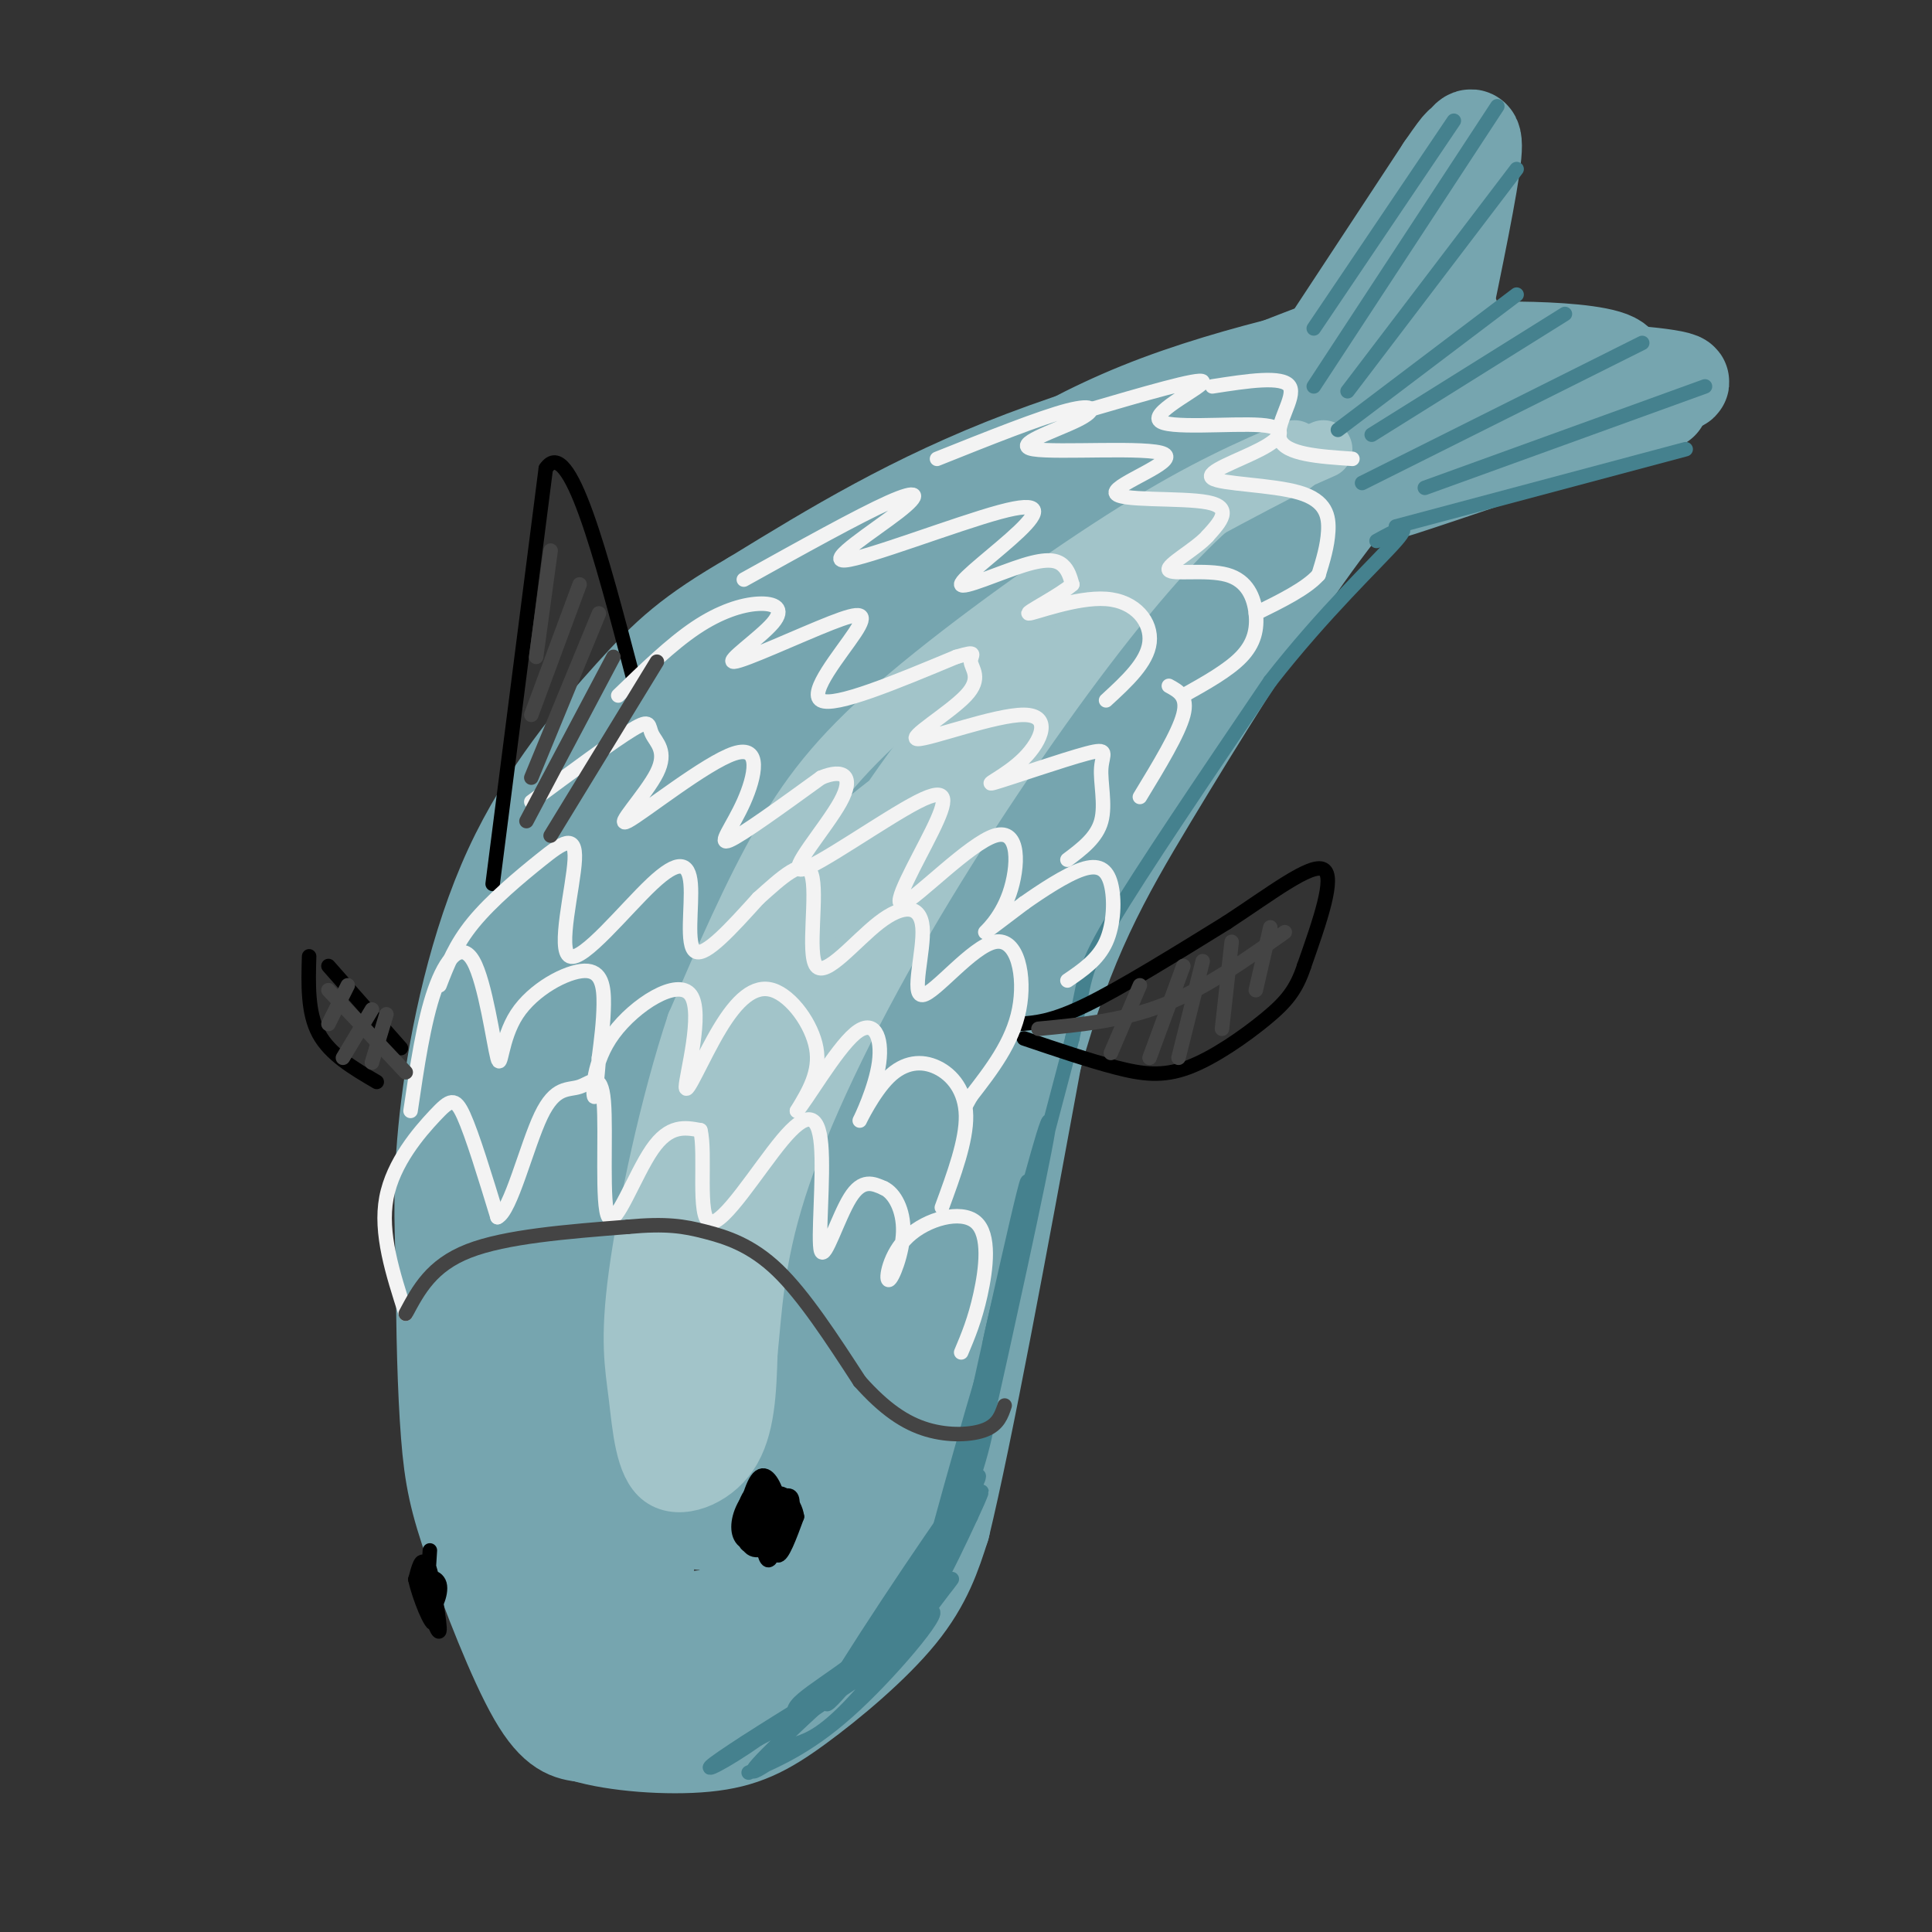 <svg viewBox='0 0 400 400' version='1.1' xmlns='http://www.w3.org/2000/svg' xmlns:xlink='http://www.w3.org/1999/xlink'><rect x="0" y="0" width="400" height="400" fill="#333333" stroke="none"/><g fill='none' stroke='rgb(118,165,175)' stroke-width='20' stroke-linecap='round' stroke-linejoin='round'><path d='M293,72c-29.083,7.167 -58.167,14.333 -81,23c-22.833,8.667 -39.417,18.833 -56,29'/><path d='M156,124c-13.014,7.507 -17.550,11.775 -25,20c-7.450,8.225 -17.813,20.407 -25,36c-7.187,15.593 -11.196,34.598 -13,49c-1.804,14.402 -1.402,24.201 -1,34'/><path d='M92,263c-0.056,12.035 0.305,25.123 1,34c0.695,8.877 1.726,13.544 5,23c3.274,9.456 8.793,23.702 13,31c4.207,7.298 7.104,7.649 10,8'/><path d='M121,359c6.364,1.930 17.273,2.754 25,2c7.727,-0.754 12.273,-3.088 19,-8c6.727,-4.912 15.636,-12.404 21,-19c5.364,-6.596 7.182,-12.298 9,-18'/><path d='M195,316c4.667,-19.167 11.833,-58.083 19,-97'/><path d='M214,219c6.750,-24.595 14.125,-37.583 24,-54c9.875,-16.417 22.250,-36.262 32,-50c9.750,-13.738 16.875,-21.369 24,-29'/><path d='M294,86c4.507,-5.723 3.776,-5.532 2,-6c-1.776,-0.468 -4.597,-1.596 -4,-4c0.597,-2.404 4.610,-6.083 -6,1c-10.610,7.083 -35.844,24.930 -52,43c-16.156,18.070 -23.234,36.365 -30,60c-6.766,23.635 -13.219,52.610 -4,40c9.219,-12.610 34.109,-66.805 59,-121'/><path d='M259,99c8.325,-21.006 -0.362,-13.021 -18,28c-17.638,41.021 -44.226,115.078 -42,107c2.226,-8.078 33.265,-98.292 43,-130c9.735,-31.708 -1.832,-4.912 -7,4c-5.168,8.912 -3.935,-0.062 -13,20c-9.065,20.062 -28.429,69.160 -35,87c-6.571,17.840 -0.349,4.421 0,6c0.349,1.579 -5.175,18.156 6,-7c11.175,-25.156 39.050,-92.045 49,-118c9.950,-25.955 1.975,-10.978 -6,4'/><path d='M236,100c-6.661,8.200 -20.314,26.700 -32,48c-11.686,21.300 -21.404,45.399 -26,60c-4.596,14.601 -4.071,19.704 7,-4c11.071,-23.704 32.689,-76.214 40,-97c7.311,-20.786 0.316,-9.846 -10,5c-10.316,14.846 -23.952,33.600 -33,50c-9.048,16.400 -13.509,30.445 -15,36c-1.491,5.555 -0.011,2.619 1,3c1.011,0.381 1.552,4.080 6,-3c4.448,-7.080 12.802,-24.939 21,-43c8.198,-18.061 16.239,-36.326 14,-40c-2.239,-3.674 -14.757,7.242 -25,18c-10.243,10.758 -18.212,21.360 -23,30c-4.788,8.640 -6.394,15.320 -8,22'/><path d='M153,185c0.459,2.750 5.606,-1.375 8,-3c2.394,-1.625 2.033,-0.749 13,-15c10.967,-14.251 33.261,-43.629 41,-55c7.739,-11.371 0.923,-4.734 -5,-1c-5.923,3.734 -10.951,4.566 -19,9c-8.049,4.434 -19.117,12.471 -29,21c-9.883,8.529 -18.582,17.551 -24,24c-5.418,6.449 -7.557,10.323 -9,14c-1.443,3.677 -2.191,7.155 2,5c4.191,-2.155 13.320,-9.942 21,-19c7.680,-9.058 13.910,-19.387 17,-25c3.090,-5.613 3.040,-6.511 1,-7c-2.040,-0.489 -6.072,-0.570 -12,3c-5.928,3.570 -13.754,10.791 -22,21c-8.246,10.209 -16.911,23.407 -22,33c-5.089,9.593 -6.601,15.583 -8,22c-1.399,6.417 -2.685,13.262 -2,17c0.685,3.738 3.343,4.369 6,5'/><path d='M110,234c3.190,-0.986 8.167,-5.950 13,-15c4.833,-9.050 9.524,-22.185 13,-34c3.476,-11.815 5.737,-22.312 5,-26c-0.737,-3.688 -4.472,-0.569 -9,6c-4.528,6.569 -9.847,16.587 -15,31c-5.153,14.413 -10.138,33.220 -12,50c-1.862,16.780 -0.602,31.531 1,39c1.602,7.469 3.545,7.654 6,6c2.455,-1.654 5.422,-5.149 7,-5c1.578,0.149 1.766,3.940 4,-16c2.234,-19.940 6.513,-63.612 7,-80c0.487,-16.388 -2.819,-5.493 -6,12c-3.181,17.493 -6.236,41.582 -8,61c-1.764,19.418 -2.236,34.164 -1,45c1.236,10.836 4.179,17.764 7,18c2.821,0.236 5.520,-6.218 7,-14c1.480,-7.782 1.740,-16.891 2,-26'/><path d='M131,286c0.862,-19.261 2.018,-54.414 2,-70c-0.018,-15.586 -1.211,-11.604 -4,-4c-2.789,7.604 -7.174,18.830 -10,31c-2.826,12.170 -4.093,25.286 -5,41c-0.907,15.714 -1.455,34.027 0,44c1.455,9.973 4.911,11.605 7,13c2.089,1.395 2.809,2.554 4,0c1.191,-2.554 2.852,-8.820 4,-11c1.148,-2.180 1.784,-0.273 2,-25c0.216,-24.727 0.014,-76.088 0,-97c-0.014,-20.912 0.161,-11.375 -3,-2c-3.161,9.375 -9.658,18.587 -13,40c-3.342,21.413 -3.528,55.027 -3,71c0.528,15.973 1.771,14.305 4,16c2.229,1.695 5.443,6.753 8,7c2.557,0.247 4.458,-4.318 6,-6c1.542,-1.682 2.726,-0.481 5,-19c2.274,-18.519 5.637,-56.760 9,-95'/><path d='M144,220c2.257,-18.792 3.399,-18.271 2,-14c-1.399,4.271 -5.340,12.291 -8,28c-2.660,15.709 -4.038,39.107 -4,53c0.038,13.893 1.493,18.280 4,22c2.507,3.720 6.065,6.773 9,6c2.935,-0.773 5.246,-5.370 7,-6c1.754,-0.630 2.953,2.708 5,-20c2.047,-22.708 4.944,-71.462 6,-93c1.056,-21.538 0.270,-15.860 0,-16c-0.270,-0.140 -0.026,-6.100 -3,-2c-2.974,4.100 -9.167,18.258 -12,24c-2.833,5.742 -2.306,3.066 -3,15c-0.694,11.934 -2.609,38.477 -3,53c-0.391,14.523 0.740,17.027 4,20c3.260,2.973 8.647,6.415 12,10c3.353,3.585 4.672,7.311 9,-15c4.328,-22.311 11.665,-70.660 12,-75c0.335,-4.340 -6.333,35.330 -13,75'/><path d='M168,285c-3.423,20.397 -5.482,33.889 1,18c6.482,-15.889 21.503,-61.158 26,-69c4.497,-7.842 -1.530,21.743 -5,38c-3.470,16.257 -4.382,19.185 -8,26c-3.618,6.815 -9.941,17.517 -13,20c-3.059,2.483 -2.854,-3.252 1,-13c3.854,-9.748 11.356,-23.507 12,-21c0.644,2.507 -5.570,21.280 -12,35c-6.430,13.720 -13.077,22.386 -17,27c-3.923,4.614 -5.121,5.175 -6,3c-0.879,-2.175 -1.440,-7.088 -2,-12'/><path d='M145,337c-0.364,-2.245 -0.275,-1.857 2,-2c2.275,-0.143 6.735,-0.818 1,5c-5.735,5.818 -21.665,18.129 -14,12c7.665,-6.129 38.926,-30.697 44,-34c5.074,-3.303 -16.039,14.661 -24,22c-7.961,7.339 -2.771,4.055 -1,4c1.771,-0.055 0.124,3.119 4,-1c3.876,-4.119 13.274,-15.532 20,-27c6.726,-11.468 10.779,-22.991 9,-23c-1.779,-0.009 -9.389,11.495 -17,23'/><path d='M169,316c-3.656,5.449 -4.294,7.571 -2,3c2.294,-4.571 7.522,-15.833 10,-26c2.478,-10.167 2.206,-19.237 -3,-11c-5.206,8.237 -15.344,33.782 -16,40c-0.656,6.218 8.172,-6.891 17,-20'/><path d='M161,319c-4.503,8.228 -9.007,16.456 -6,7c3.007,-9.456 13.524,-36.597 18,-50c4.476,-13.403 2.911,-13.067 1,-12c-1.911,1.067 -4.168,2.864 -8,12c-3.832,9.136 -9.238,25.610 -9,29c0.238,3.390 6.119,-6.305 12,-16'/><path d='M207,118c-6.595,4.280 -13.190,8.560 -9,3c4.190,-5.560 19.167,-20.958 32,-30c12.833,-9.042 23.524,-11.726 33,-14c9.476,-2.274 17.738,-4.137 26,-6'/><path d='M289,71c7.419,-1.668 12.968,-2.839 3,-1c-9.968,1.839 -35.453,6.687 -56,15c-20.547,8.313 -36.156,20.089 -35,21c1.156,0.911 19.078,-9.045 37,-19'/><path d='M238,87c13.167,-6.000 27.583,-11.500 42,-17'/><path d='M274,73c0.000,0.000 25.000,-38.000 25,-38'/><path d='M299,35c4.571,-6.690 3.500,-4.417 4,-5c0.500,-0.583 2.571,-4.024 2,2c-0.571,6.024 -3.786,21.512 -7,37'/><path d='M298,69c-1.692,7.900 -2.423,9.148 -1,6c1.423,-3.148 4.998,-10.694 3,-9c-1.998,1.694 -9.571,12.627 -7,16c2.571,3.373 15.285,-0.813 28,-5'/><path d='M321,77c11.499,-0.426 26.247,1.010 27,2c0.753,0.990 -12.490,1.536 -24,0c-11.510,-1.536 -21.289,-5.153 -20,-6c1.289,-0.847 13.644,1.077 26,3'/><path d='M330,76c-4.743,-0.148 -29.601,-2.019 -27,-3c2.601,-0.981 32.662,-1.072 32,3c-0.662,4.072 -32.046,12.306 -43,15c-10.954,2.694 -1.477,-0.153 8,-3'/><path d='M300,88c6.434,-2.257 18.518,-6.399 10,-3c-8.518,3.399 -37.640,14.338 -31,14c6.640,-0.338 49.040,-11.954 61,-15c11.960,-3.046 -6.520,2.477 -25,8'/><path d='M315,92c-12.631,4.321 -31.708,11.125 -25,9c6.708,-2.125 39.202,-13.179 44,-15c4.798,-1.821 -18.101,5.589 -41,13'/></g>
<g fill='none' stroke='rgb(162,196,201)' stroke-width='12' stroke-linecap='round' stroke-linejoin='round'><path d='M264,96c0.000,0.000 0.100,0.100 0.1,0.1'/><path d='M268,93c-9.298,4.006 -18.595,8.012 -33,17c-14.405,8.988 -33.917,22.958 -47,34c-13.083,11.042 -19.738,19.155 -26,30c-6.262,10.845 -12.131,24.423 -18,38'/><path d='M144,212c-5.478,16.419 -10.172,38.466 -12,52c-1.828,13.534 -0.789,18.556 0,25c0.789,6.444 1.328,14.312 5,17c3.672,2.688 10.478,0.197 14,-5c3.522,-5.197 3.761,-13.098 4,-21'/><path d='M155,280c0.910,-8.411 1.186,-18.939 6,-34c4.814,-15.061 14.167,-34.656 26,-55c11.833,-20.344 26.147,-41.439 38,-57c11.853,-15.561 21.244,-25.589 28,-31c6.756,-5.411 10.878,-6.206 15,-7'/><path d='M268,96c-6.863,3.581 -31.522,16.035 -47,27c-15.478,10.965 -21.777,20.442 -30,34c-8.223,13.558 -18.372,31.198 -24,43c-5.628,11.802 -6.735,17.765 -8,28c-1.265,10.235 -2.690,24.744 -2,24c0.690,-0.744 3.493,-16.739 13,-39c9.507,-22.261 25.716,-50.789 29,-59c3.284,-8.211 -6.358,3.894 -16,16'/><path d='M183,170c-11.055,20.793 -30.692,64.776 -39,84c-8.308,19.224 -5.289,13.689 -4,14c1.289,0.311 0.846,6.470 0,17c-0.846,10.530 -2.094,25.433 4,5c6.094,-20.433 19.531,-76.202 24,-97c4.469,-20.798 -0.029,-6.625 -3,-1c-2.971,5.625 -4.415,2.704 -9,16c-4.585,13.296 -12.311,42.811 -16,65c-3.689,22.189 -3.340,37.054 -1,27c2.340,-10.054 6.670,-45.027 11,-80'/><path d='M150,220c2.941,-16.369 4.794,-17.292 5,-20c0.206,-2.708 -1.234,-7.200 10,-18c11.234,-10.800 35.143,-27.909 43,-35c7.857,-7.091 -0.338,-4.165 -13,9c-12.662,13.165 -29.792,36.571 -37,46c-7.208,9.429 -4.495,4.883 -5,7c-0.505,2.117 -4.228,10.897 2,2c6.228,-8.897 22.408,-35.472 32,-49c9.592,-13.528 12.598,-14.008 13,-13c0.402,1.008 -1.799,3.504 -4,6'/><path d='M196,155c-6.933,7.244 -22.267,22.356 -18,19c4.267,-3.356 28.133,-25.178 52,-47'/><path d='M265,97c0.000,0.000 9.000,-4.000 9,-4'/></g>
<g fill='none' stroke='rgb(69,129,142)' stroke-width='3' stroke-linecap='round' stroke-linejoin='round'><path d='M155,367c6.583,-2.893 13.167,-5.786 22,-14c8.833,-8.214 19.917,-21.750 15,-19c-4.917,2.750 -25.833,21.786 -33,29c-7.167,7.214 -0.583,2.607 6,-2'/><path d='M165,361c2.538,-0.864 5.881,-2.025 13,-10c7.119,-7.975 18.012,-22.765 19,-24c0.988,-1.235 -7.929,11.086 -19,20c-11.071,8.914 -24.297,14.420 -24,14c0.297,-0.420 14.119,-6.767 23,-13c8.881,-6.233 12.823,-12.352 16,-18c3.177,-5.648 5.588,-10.824 8,-16'/><path d='M201,314c2.071,-4.413 3.247,-7.447 1,-3c-2.247,4.447 -7.919,16.375 -16,25c-8.081,8.625 -18.571,13.946 -21,17c-2.429,3.054 3.205,3.839 12,-7c8.795,-10.839 20.753,-33.303 22,-35c1.247,-1.697 -8.215,17.372 -17,29c-8.785,11.628 -16.892,15.814 -25,20'/><path d='M157,360c-7.086,4.994 -12.302,7.479 -9,5c3.302,-2.479 15.122,-9.921 22,-14c6.878,-4.079 8.813,-4.794 16,-16c7.187,-11.206 19.627,-32.902 16,-29c-3.627,3.902 -23.322,33.400 -29,43c-5.678,9.600 2.661,-0.700 11,-11'/><path d='M184,338c4.953,-6.542 11.835,-17.398 16,-28c4.165,-10.602 5.613,-20.948 4,-17c-1.613,3.948 -6.288,22.192 -10,34c-3.712,11.808 -6.461,17.179 -3,3c3.461,-14.179 13.132,-47.908 15,-53c1.868,-5.092 -4.066,18.454 -10,42'/><path d='M196,319c2.356,-11.467 13.244,-61.133 16,-72c2.756,-10.867 -2.622,17.067 -8,45'/><path d='M204,292c-2.130,11.670 -3.455,18.345 0,3c3.455,-15.345 11.689,-52.711 13,-61c1.311,-8.289 -4.301,12.499 -8,27c-3.699,14.501 -5.485,22.715 -3,14c2.485,-8.715 9.243,-34.357 16,-60'/><path d='M222,215c2.800,-12.444 1.800,-13.556 8,-24c6.200,-10.444 19.600,-30.222 33,-50'/><path d='M263,141c11.089,-14.222 22.311,-24.778 26,-29c3.689,-4.222 -0.156,-2.111 -4,0'/><path d='M289,109c0.000,0.000 60.000,-16.000 60,-16'/><path d='M353,80c0.000,0.000 -58.000,21.000 -58,21'/><path d='M340,71c0.000,0.000 -58.000,29.000 -58,29'/><path d='M324,65c0.000,0.000 -40.000,25.000 -40,25'/><path d='M314,61c0.000,0.000 -37.000,28.000 -37,28'/><path d='M314,35c0.000,0.000 -35.000,46.000 -35,46'/><path d='M310,22c0.000,0.000 -38.000,58.000 -38,58'/><path d='M301,25c0.000,0.000 -29.000,43.000 -29,43'/></g>
<g fill='none' stroke='rgb(0,0,0)' stroke-width='3' stroke-linecap='round' stroke-linejoin='round'><path d='M161,311c-0.241,5.154 -0.483,10.309 0,10c0.483,-0.309 1.689,-6.080 1,-9c-0.689,-2.920 -3.275,-2.987 -4,0c-0.725,2.987 0.409,9.028 2,9c1.591,-0.028 3.639,-6.126 4,-9c0.361,-2.874 -0.965,-2.523 -2,-2c-1.035,0.523 -1.779,1.218 -2,4c-0.221,2.782 0.080,7.652 1,8c0.920,0.348 2.460,-3.826 4,-8'/><path d='M165,314c-0.387,-2.966 -3.353,-6.381 -5,-4c-1.647,2.381 -1.973,10.557 -1,12c0.973,1.443 3.244,-3.847 3,-8c-0.244,-4.153 -3.005,-7.170 -4,-4c-0.995,3.170 -0.225,12.526 1,13c1.225,0.474 2.906,-7.935 2,-12c-0.906,-4.065 -4.398,-3.787 -6,-1c-1.602,2.787 -1.315,8.082 0,10c1.315,1.918 3.657,0.459 6,-1'/><path d='M161,319c1.042,-2.778 0.646,-9.223 -1,-11c-1.646,-1.777 -4.544,1.114 -6,4c-1.456,2.886 -1.471,5.767 0,7c1.471,1.233 4.429,0.817 6,-1c1.571,-1.817 1.755,-5.034 1,-8c-0.755,-2.966 -2.450,-5.682 -4,-4c-1.550,1.682 -2.956,7.760 -3,11c-0.044,3.240 1.273,3.640 2,2c0.727,-1.640 0.863,-5.320 1,-9'/><path d='M89,321c-0.365,5.577 -0.731,11.154 0,12c0.731,0.846 2.558,-3.038 2,-5c-0.558,-1.962 -3.500,-2.000 -4,0c-0.500,2.000 1.442,6.038 2,5c0.558,-1.038 -0.269,-7.154 -1,-9c-0.731,-1.846 -1.365,0.577 -2,3'/><path d='M86,327c0.699,3.380 3.445,10.329 4,9c0.555,-1.329 -1.081,-10.935 -1,-11c0.081,-0.065 1.880,9.410 2,12c0.120,2.590 -1.440,-1.705 -3,-6'/><path d='M102,183c0.000,0.000 11.000,-86.000 11,-86'/><path d='M113,97c4.833,-7.167 11.417,17.917 18,43'/><path d='M211,212c3.417,-0.250 6.833,-0.500 14,-4c7.167,-3.500 18.083,-10.250 29,-17'/><path d='M254,191c9.133,-5.978 17.467,-12.422 20,-11c2.533,1.422 -0.733,10.711 -4,20'/><path d='M270,200c-1.640,4.998 -3.738,7.494 -8,11c-4.262,3.506 -10.686,8.021 -16,10c-5.314,1.979 -9.518,1.423 -15,0c-5.482,-1.423 -12.241,-3.711 -19,-6'/><path d='M68,200c0.000,0.000 15.000,17.000 15,17'/><path d='M64,198c-0.167,5.833 -0.333,11.667 2,16c2.333,4.333 7.167,7.167 12,10'/></g>
<g fill='none' stroke='rgb(243,243,243)' stroke-width='3' stroke-linecap='round' stroke-linejoin='round'><path d='M84,272c-2.685,-8.345 -5.369,-16.690 -4,-24c1.369,-7.310 6.792,-13.583 10,-17c3.208,-3.417 4.202,-3.976 6,0c1.798,3.976 4.399,12.488 7,21'/><path d='M103,252c2.721,-1.214 6.023,-14.750 9,-21c2.977,-6.250 5.629,-5.213 8,-6c2.371,-0.787 4.460,-3.396 5,3c0.540,6.396 -0.470,21.799 1,24c1.470,2.201 5.420,-8.800 9,-14c3.580,-5.200 6.790,-4.600 10,-4'/><path d='M145,234c1.225,4.625 -0.712,18.187 2,19c2.712,0.813 10.075,-11.122 15,-17c4.925,-5.878 7.413,-5.699 8,1c0.587,6.699 -0.727,19.919 0,22c0.727,2.081 3.493,-6.977 6,-11c2.507,-4.023 4.753,-3.012 7,-2'/><path d='M183,246c2.177,1.003 4.120,4.512 4,9c-0.120,4.488 -2.303,9.957 -3,10c-0.697,0.043 0.091,-5.339 4,-9c3.909,-3.661 10.937,-5.601 14,-3c3.063,2.601 2.161,9.743 1,15c-1.161,5.257 -2.580,8.628 -4,12'/><path d='M85,230c1.355,-9.229 2.709,-18.458 5,-25c2.291,-6.542 5.518,-10.397 8,-6c2.482,4.397 4.217,17.046 5,20c0.783,2.954 0.612,-3.785 4,-9c3.388,-5.215 10.335,-8.904 14,-9c3.665,-0.096 4.047,3.401 4,7c-0.047,3.599 -0.524,7.299 -1,11'/><path d='M124,219c-0.354,4.079 -0.739,8.777 -1,8c-0.261,-0.777 -0.400,-7.027 4,-13c4.400,-5.973 13.337,-11.667 16,-8c2.663,3.667 -0.949,16.695 -1,19c-0.051,2.305 3.461,-6.114 7,-12c3.539,-5.886 7.107,-9.238 11,-8c3.893,1.238 8.112,7.068 9,12c0.888,4.932 -1.556,8.966 -4,13'/><path d='M165,230c1.714,-1.747 7.999,-12.614 12,-16c4.001,-3.386 5.717,0.709 5,6c-0.717,5.291 -3.869,11.777 -4,12c-0.131,0.223 2.759,-5.816 6,-9c3.241,-3.184 6.834,-3.511 10,-2c3.166,1.511 5.905,4.860 6,10c0.095,5.140 -2.452,12.070 -5,19'/><path d='M91,204c1.626,-4.215 3.251,-8.430 7,-13c3.749,-4.570 9.620,-9.495 14,-13c4.380,-3.505 7.269,-5.591 7,0c-0.269,5.591 -3.696,18.857 -1,20c2.696,1.143 11.517,-9.838 17,-15c5.483,-5.162 7.630,-4.505 8,0c0.370,4.505 -1.037,12.859 1,14c2.037,1.141 7.519,-4.929 13,-11'/><path d='M157,186c4.610,-4.117 9.635,-8.911 11,-5c1.365,3.911 -0.930,16.526 1,19c1.930,2.474 8.083,-5.193 13,-9c4.917,-3.807 8.596,-3.755 9,1c0.404,4.755 -2.469,14.213 0,14c2.469,-0.213 10.280,-10.096 15,-11c4.720,-0.904 6.349,7.170 5,14c-1.349,6.830 -5.674,12.415 -10,18'/><path d='M201,227c-1.667,3.000 -0.833,1.500 0,0'/><path d='M110,166c8.547,-6.326 17.095,-12.652 21,-15c3.905,-2.348 3.168,-0.716 4,1c0.832,1.716 3.235,3.518 1,8c-2.235,4.482 -9.107,11.646 -6,10c3.107,-1.646 16.194,-12.101 22,-14c5.806,-1.899 4.332,4.758 2,10c-2.332,5.242 -5.524,9.069 -3,8c2.524,-1.069 10.762,-7.035 19,-13'/><path d='M170,161c4.695,-1.959 6.934,-0.358 4,5c-2.934,5.358 -11.041,14.472 -8,14c3.041,-0.472 17.231,-10.531 24,-14c6.769,-3.469 6.119,-0.350 3,6c-3.119,6.350 -8.706,15.931 -6,15c2.706,-0.931 13.705,-12.373 19,-14c5.295,-1.627 4.887,6.562 3,12c-1.887,5.438 -5.253,8.125 -5,8c0.253,-0.125 4.127,-3.063 8,-6'/><path d='M212,187c3.601,-2.530 8.604,-5.853 12,-7c3.396,-1.147 5.183,-0.116 6,3c0.817,3.116 0.662,8.319 -1,12c-1.662,3.681 -4.831,5.841 -8,8'/><path d='M128,144c5.485,-5.311 10.970,-10.621 16,-14c5.030,-3.379 9.605,-4.825 13,-5c3.395,-0.175 5.609,0.922 3,4c-2.609,3.078 -10.042,8.137 -8,8c2.042,-0.137 13.558,-5.470 20,-8c6.442,-2.530 7.811,-2.258 5,2c-2.811,4.258 -9.803,12.502 -7,14c2.803,1.498 15.402,-3.751 28,-9'/><path d='M198,136c4.817,-1.414 2.859,-0.449 3,1c0.141,1.449 2.383,3.383 -1,7c-3.383,3.617 -12.389,8.918 -10,9c2.389,0.082 16.172,-5.054 22,-5c5.828,0.054 3.700,5.300 0,9c-3.700,3.700 -8.972,5.856 -6,5c2.972,-0.856 14.188,-4.724 19,-6c4.812,-1.276 3.219,0.041 3,3c-0.219,2.959 0.938,7.560 0,11c-0.938,3.440 -3.969,5.720 -7,8'/><path d='M154,120c11.876,-6.602 23.753,-13.205 30,-16c6.247,-2.795 6.865,-1.783 2,2c-4.865,3.783 -15.212,10.337 -11,10c4.212,-0.337 22.984,-7.564 32,-10c9.016,-2.436 8.275,-0.081 4,4c-4.275,4.081 -12.084,9.888 -12,11c0.084,1.112 8.061,-2.470 13,-4c4.939,-1.530 6.840,-1.009 8,0c1.160,1.009 1.580,2.504 2,4'/><path d='M222,121c-2.526,2.265 -9.842,5.927 -9,6c0.842,0.073 9.842,-3.442 16,-3c6.158,0.442 9.474,4.841 9,9c-0.474,4.159 -4.737,8.080 -9,12'/><path d='M242,142c2.000,1.083 4.000,2.167 3,6c-1.000,3.833 -5.000,10.417 -9,17'/><path d='M194,95c10.660,-4.262 21.320,-8.524 27,-10c5.680,-1.476 6.381,-0.166 2,2c-4.381,2.166 -13.845,5.188 -9,6c4.845,0.812 24.000,-0.587 27,1c3.000,1.587 -10.154,6.158 -10,8c0.154,1.842 13.615,0.955 19,2c5.385,1.045 2.692,4.023 0,7'/><path d='M250,111c-2.440,2.706 -8.541,5.971 -8,7c0.541,1.029 7.722,-0.178 12,1c4.278,1.178 5.652,4.740 6,8c0.348,3.260 -0.329,6.217 -3,9c-2.671,2.783 -7.335,5.391 -12,8'/><path d='M225,85c11.769,-3.440 23.538,-6.880 24,-6c0.462,0.880 -10.381,6.079 -9,8c1.381,1.921 14.988,0.562 21,1c6.012,0.438 4.429,2.673 0,5c-4.429,2.327 -11.703,4.748 -10,6c1.703,1.252 12.381,1.337 18,3c5.619,1.663 6.177,4.904 6,8c-0.177,3.096 -1.088,6.048 -2,9'/><path d='M273,119c-2.500,2.833 -7.750,5.417 -13,8'/><path d='M251,80c7.311,-1.133 14.622,-2.267 16,0c1.378,2.267 -3.178,7.933 -2,11c1.178,3.067 8.089,3.533 15,4'/></g>
<g fill='none' stroke='rgb(68,68,68)' stroke-width='3' stroke-linecap='round' stroke-linejoin='round'><path d='M215,213c8.750,-0.833 17.500,-1.667 26,-5c8.500,-3.333 16.750,-9.167 25,-15'/><path d='M68,205c0.000,0.000 16.000,17.000 16,17'/><path d='M236,204c0.000,0.000 -6.000,14.000 -6,14'/><path d='M245,200c0.000,0.000 -7.000,19.000 -7,19'/><path d='M249,199c0.000,0.000 -5.000,20.000 -5,20'/><path d='M255,195c0.000,0.000 -2.000,18.000 -2,18'/><path d='M263,192c0.000,0.000 -3.000,13.000 -3,13'/><path d='M80,210c0.000,0.000 -3.000,10.000 -3,10'/><path d='M77,209c0.000,0.000 -6.000,10.000 -6,10'/><path d='M72,204c0.000,0.000 -4.000,8.000 -4,8'/><path d='M136,137c0.000,0.000 -22.000,36.000 -22,36'/><path d='M127,136c0.000,0.000 -18.000,34.000 -18,34'/><path d='M124,127c0.000,0.000 -14.000,34.000 -14,34'/><path d='M120,121c0.000,0.000 -10.000,27.000 -10,27'/><path d='M114,114c0.000,0.000 -3.000,22.000 -3,22'/><path d='M84,272c2.667,-5.000 5.333,-10.000 13,-13c7.667,-3.000 20.333,-4.000 33,-5'/><path d='M130,254c8.036,-0.750 11.625,-0.125 16,1c4.375,1.125 9.536,2.750 15,8c5.464,5.250 11.232,14.125 17,23'/><path d='M178,286c5.131,5.762 9.458,8.667 14,10c4.542,1.333 9.298,1.095 12,0c2.702,-1.095 3.351,-3.048 4,-5'/></g>
</svg>